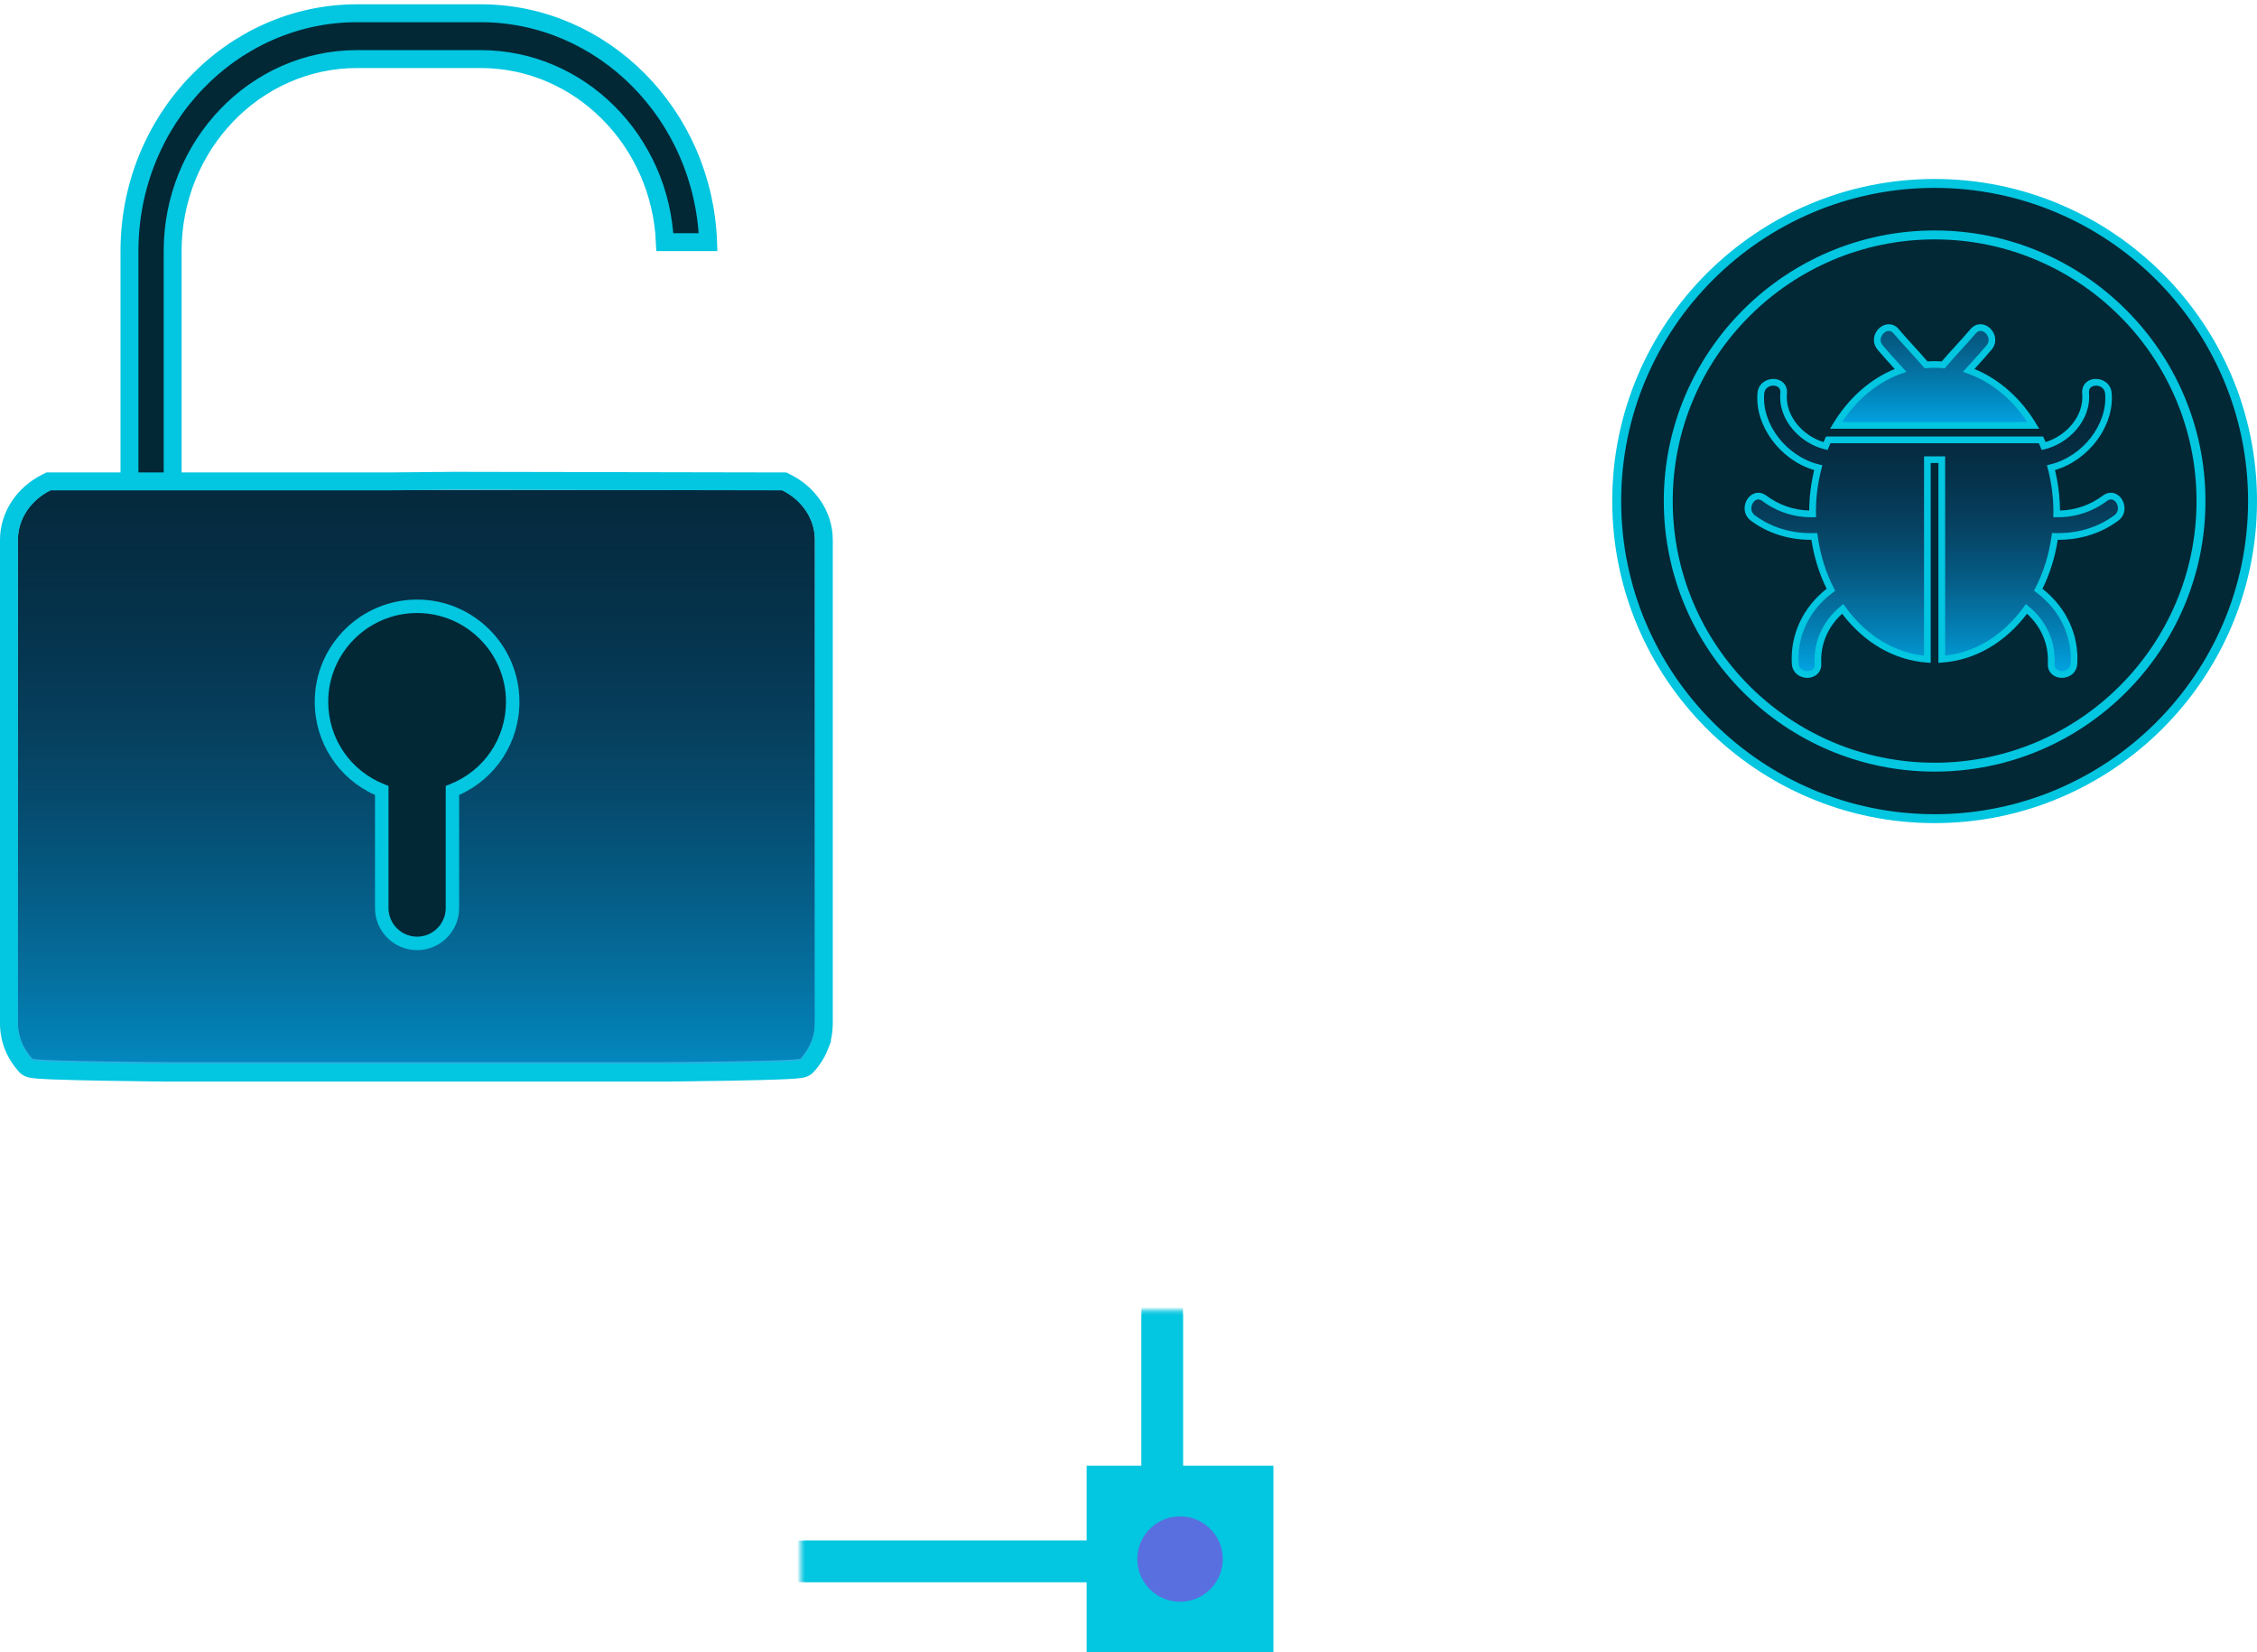 <svg width="504" height="369" viewBox="0 0 504 369" fill="none" xmlns="http://www.w3.org/2000/svg">
<g filter="url(#filter0_f_1242_2216)">
<mask id="path-1-inside-1_1242_2216" fill="white">
<rect x="267.203" y="106.488" width="164.486" height="249.866" rx="2.384"/>
</mask>
<rect x="267.203" y="106.488" width="164.486" height="249.866" rx="2.384" stroke="#596FDF" stroke-width="9.245" mask="url(#path-1-inside-1_1242_2216)"/>
</g>
<mask id="path-2-inside-2_1242_2216" fill="white">
<rect x="267.203" y="106.488" width="164.486" height="249.866" rx="2.384"/>
</mask>
<rect x="267.203" y="106.488" width="164.486" height="249.866" rx="2.384" stroke="#596FDF" stroke-width="9.245" mask="url(#path-2-inside-2_1242_2216)"/>
<g filter="url(#filter1_f_1242_2216)">
<mask id="path-3-inside-3_1242_2216" fill="white">
<rect x="89.564" y="146.444" width="169.97" height="202.244" rx="2.384"/>
</mask>
<rect x="89.564" y="146.444" width="169.97" height="202.244" rx="2.384" stroke="#03C6E0" stroke-width="9.245" mask="url(#path-3-inside-3_1242_2216)"/>
</g>
<mask id="path-4-inside-4_1242_2216" fill="white">
<rect x="89.564" y="146.444" width="169.97" height="202.244" rx="2.384"/>
</mask>
<rect x="89.564" y="146.444" width="169.97" height="202.244" rx="2.384" stroke="#03C6E0" stroke-width="9.245" mask="url(#path-4-inside-4_1242_2216)"/>
<path d="M284.36 327.329H242.654V369H284.36V327.329Z" fill="#03C6E0"/>
<path d="M263.513 357.707C268.784 357.707 273.057 353.437 273.057 348.171C273.057 342.904 268.784 338.635 263.513 338.635C258.242 338.635 253.969 342.904 253.969 348.171C253.969 353.437 258.242 357.707 263.513 357.707Z" fill="#596FDF"/>
<path d="M502.999 111.892C502.999 151.066 471.219 182.825 432.012 182.825C392.806 182.825 361.02 151.066 361.02 111.892C361.02 72.718 392.8 40.964 432.012 40.964C471.225 40.964 502.999 72.718 502.999 111.892Z" fill="#022836"/>
<path d="M432.011 183.821C392.315 183.821 360.021 151.555 360.021 111.892C360.021 72.228 392.315 39.968 432.011 39.968C471.707 39.968 504.001 72.234 504.001 111.892C504.001 151.549 471.707 183.821 432.011 183.821ZM432.011 41.96C393.416 41.96 362.015 73.329 362.015 111.892C362.015 150.454 393.416 181.829 432.011 181.829C470.606 181.829 502.007 150.454 502.007 111.892C502.007 73.329 470.606 41.96 432.011 41.96Z" fill="#03C6E0"/>
<path d="M490.786 121.074C495.857 88.645 473.656 58.248 441.2 53.181C408.744 48.114 378.322 70.296 373.252 102.725C368.181 135.154 390.381 165.551 422.838 170.618C455.294 175.685 485.715 153.503 490.786 121.074Z" fill="#022836"/>
<path d="M432.012 172.318C398.664 172.318 371.535 145.212 371.535 111.891C371.535 78.571 398.664 51.465 432.012 51.465C465.361 51.465 492.489 78.571 492.489 111.891C492.489 145.212 465.361 172.318 432.012 172.318ZM432.012 53.463C399.766 53.463 373.529 79.678 373.529 111.897C373.529 144.117 399.766 170.332 432.012 170.332C464.259 170.332 490.496 144.123 490.496 111.897C490.496 79.672 464.259 53.463 432.012 53.463Z" fill="#03C6E0"/>
<path d="M439.622 82.718C441.155 81.023 442.705 79.346 444.174 77.598C446.273 75.112 442.693 71.5 440.577 74.011C438.427 76.562 436.083 78.944 433.927 81.489C433.291 81.437 432.65 81.402 432.009 81.402C431.368 81.402 430.726 81.437 430.091 81.489C427.934 78.944 425.591 76.562 423.44 74.011C421.33 71.5 417.751 75.112 419.843 77.598C421.318 79.346 422.869 81.023 424.396 82.718C418.532 84.785 413.49 89.171 409.98 95.001H454.037C450.528 89.171 445.48 84.785 439.622 82.718Z" fill="url(#paint0_linear_1242_2216)"/>
<path d="M470.031 111.28C466.848 113.662 463.111 114.827 459.247 114.763C459.247 114.623 459.264 114.495 459.264 114.355C459.264 110.896 458.81 107.57 457.982 104.442C465.181 102.713 471.476 95.345 470.8 87.808C470.509 84.576 465.426 84.547 465.717 87.808C466.224 93.388 461.619 98.391 456.356 99.614C456.163 99.148 455.965 98.682 455.755 98.228H408.254C408.044 98.682 407.846 99.148 407.653 99.614C402.39 98.397 397.79 93.388 398.292 87.814C398.583 84.553 393.5 84.582 393.209 87.814C392.533 95.351 398.828 102.724 406.027 104.448C405.205 107.576 404.75 110.902 404.75 114.361C404.75 114.495 404.768 114.629 404.768 114.769C400.909 114.833 397.167 113.668 393.984 111.286C391.361 109.323 388.831 113.732 391.419 115.672C395.424 118.671 400.262 119.947 405.147 119.801C405.741 124.117 407.018 128.141 408.854 131.712C403.783 135.48 400.495 141.356 400.88 148.188C401.066 151.444 406.149 151.462 405.963 148.188C405.689 143.308 407.916 138.893 411.483 135.981C416.152 142.44 422.85 146.691 430.393 147.227V102.654H433.61V147.227C441.153 146.691 447.857 142.434 452.526 135.981C456.093 138.893 458.32 143.308 458.046 148.188C457.865 151.462 462.948 151.444 463.129 148.188C463.514 141.356 460.22 135.48 455.155 131.712C456.991 128.141 458.268 124.117 458.862 119.801C463.747 119.947 468.585 118.671 472.59 115.672C475.184 113.732 472.654 109.317 470.025 111.286L470.031 111.28Z" fill="url(#paint1_linear_1242_2216)"/>
<path d="M454.675 94.617C451.253 88.933 446.398 84.634 440.907 82.409L440.983 82.322C442.23 80.948 443.518 79.526 444.742 78.076C445.617 77.039 445.797 75.688 445.226 74.465C444.655 73.236 443.454 72.409 442.242 72.409C441.647 72.409 440.779 72.601 440.003 73.522C438.913 74.815 437.753 76.084 436.628 77.319C435.626 78.42 434.588 79.55 433.597 80.709C432.455 80.627 431.545 80.627 430.409 80.709C429.418 79.55 428.38 78.42 427.377 77.313C426.252 76.084 425.092 74.809 424.008 73.522C423.233 72.601 422.364 72.409 421.77 72.409C420.557 72.409 419.357 73.236 418.785 74.465C418.214 75.694 418.395 77.045 419.269 78.082C420.482 79.521 421.758 80.93 423 82.293L423.111 82.409C417.619 84.634 412.764 88.938 409.342 94.617L408.66 95.747H455.357L454.675 94.617ZM411.336 94.256C414.746 89.084 419.432 85.263 424.649 83.423L425.705 83.05L424.107 81.285C422.877 79.934 421.607 78.536 420.417 77.115C419.735 76.311 419.957 75.502 420.149 75.094C420.476 74.395 421.146 73.906 421.776 73.906C422.178 73.906 422.545 74.104 422.871 74.488C423.979 75.799 425.151 77.086 426.282 78.321C427.36 79.503 428.479 80.726 429.528 81.967L429.779 82.258L430.164 82.223C431.522 82.106 432.507 82.106 433.877 82.223L434.262 82.258L434.512 81.967C435.562 80.732 436.675 79.509 437.753 78.327C438.884 77.086 440.062 75.799 441.169 74.488C441.496 74.104 441.863 73.906 442.265 73.906C442.895 73.906 443.565 74.395 443.891 75.094C444.084 75.502 444.299 76.311 443.617 77.115C442.417 78.542 441.134 79.952 439.898 81.32L438.33 83.05L439.391 83.423C444.608 85.263 449.289 89.084 452.705 94.256H411.359H411.336Z" fill="#03C6E0"/>
<path d="M474.231 112.34C473.77 110.966 472.628 110.04 471.374 110.04C470.751 110.04 470.15 110.255 469.579 110.68C466.787 112.771 463.488 113.918 460.008 114.012C459.979 110.96 459.605 107.925 458.888 104.972C466.466 102.771 472.202 95.048 471.543 87.739C471.363 85.694 469.637 84.623 468.029 84.623C467.096 84.623 466.233 84.972 465.674 85.589C465.131 86.183 464.887 86.97 464.968 87.873C465.435 93.062 461.191 97.413 456.79 98.723C456.673 98.449 456.551 98.176 456.429 97.908L456.23 97.477H407.773L407.575 97.908C407.452 98.176 407.33 98.449 407.213 98.723C402.818 97.418 398.569 93.062 399.035 87.873C399.117 86.97 398.872 86.183 398.33 85.589C397.77 84.972 396.908 84.623 395.975 84.623C394.372 84.623 392.646 85.694 392.46 87.739C391.801 95.048 397.543 102.771 405.121 104.972C404.404 107.925 404.031 110.96 404.002 114.012C400.522 113.918 397.222 112.771 394.43 110.68C393.859 110.255 393.259 110.04 392.635 110.04C391.382 110.04 390.233 110.966 389.779 112.34C389.277 113.837 389.732 115.34 390.968 116.266C394.716 119.073 399.362 120.552 404.392 120.552H404.497C405.097 124.437 406.24 128.112 407.901 131.484C402.585 135.666 399.758 141.735 400.125 148.223C400.242 150.297 401.944 151.38 403.559 151.38C404.485 151.38 405.354 151.031 405.931 150.419C406.491 149.831 406.753 149.044 406.706 148.142C406.467 143.96 408.158 139.964 411.358 137.064C416.313 143.587 423.028 147.449 430.338 147.967L431.136 148.025V103.4H432.861V148.025L433.66 147.967C440.97 147.449 447.685 143.587 452.64 137.064C455.84 139.959 457.524 143.954 457.291 148.142C457.239 149.039 457.507 149.831 458.067 150.419C458.644 151.031 459.506 151.38 460.439 151.38C462.054 151.38 463.756 150.297 463.872 148.223C464.24 141.735 461.412 135.672 456.096 131.484C457.758 128.106 458.906 124.437 459.501 120.552H459.605C464.636 120.552 469.276 119.067 473.03 116.266C474.266 115.345 474.72 113.837 474.219 112.34H474.231ZM472.144 115.066C468.658 117.675 464.321 119.055 459.617 119.055C459.378 119.055 459.133 119.055 458.888 119.044L458.218 119.026L458.125 119.69C457.548 123.866 456.329 127.792 454.493 131.362L454.202 131.927L454.709 132.306C459.932 136.19 462.73 141.962 462.386 148.142C462.281 150.029 459.979 150.256 459.162 149.394C458.888 149.109 458.766 148.712 458.795 148.229C459.075 143.308 456.959 138.637 453.001 135.404L452.389 134.903L451.923 135.544C447.364 141.846 441.156 145.684 434.365 146.412V101.909H429.65V146.412C422.859 145.684 416.651 141.846 412.092 135.544L411.626 134.903L411.014 135.404C407.056 138.637 404.94 143.313 405.22 148.235C405.249 148.724 405.127 149.114 404.853 149.4C404.037 150.262 401.734 150.035 401.629 148.148C401.279 141.968 404.077 136.196 409.306 132.311L409.813 131.933L409.522 131.368C407.686 127.803 406.467 123.878 405.89 119.696L405.797 119.032L405.127 119.05C404.882 119.055 404.643 119.061 404.398 119.061C399.688 119.061 395.357 117.681 391.865 115.072C390.81 114.285 391.09 113.144 391.201 112.818C391.452 112.066 392.046 111.536 392.641 111.536C392.932 111.536 393.235 111.653 393.538 111.88C396.797 114.32 400.708 115.578 404.783 115.514L405.523 115.503V114.763C405.523 114.681 405.511 114.606 405.511 114.53C405.511 114.478 405.506 114.419 405.506 114.361C405.506 111.07 405.925 107.803 406.759 104.635L406.951 103.895L406.211 103.72C398.954 101.979 393.346 94.722 393.964 87.878C394.075 86.673 395.089 86.119 395.987 86.119C396.5 86.119 396.96 86.294 397.24 86.603C397.496 86.882 397.601 87.267 397.56 87.744C397.001 93.971 402.282 99.131 407.499 100.342L408.117 100.488L408.362 99.905C408.49 99.597 408.624 99.282 408.752 98.979H455.286C455.42 99.288 455.548 99.597 455.682 99.905L455.927 100.488L456.545 100.342C461.762 99.137 467.043 93.971 466.484 87.744C466.443 87.267 466.548 86.882 466.804 86.603C467.084 86.3 467.539 86.119 468.058 86.119C468.955 86.119 469.976 86.667 470.08 87.873C470.698 94.716 465.091 101.973 457.833 103.714L457.093 103.895L457.285 104.635C458.119 107.803 458.539 111.076 458.539 114.361C458.539 114.414 458.539 114.466 458.533 114.518C458.533 114.6 458.521 114.676 458.521 114.757V115.497L459.256 115.509C463.336 115.573 467.236 114.315 470.494 111.874C470.797 111.647 471.101 111.531 471.392 111.531C471.987 111.531 472.581 112.055 472.832 112.806C472.943 113.138 473.216 114.274 472.161 115.066H472.144Z" fill="#03C6E0"/>
<path d="M28.91 121.249H38.551V56.078C38.551 32.512 56.943 13.194 79.728 13.194H107.331C129.468 13.194 147.467 31.428 148.472 54.078H158.123C157.112 25.639 134.641 2.957 107.331 2.957H79.728C51.79 2.957 28.91 26.71 28.91 56.078V121.249Z" fill="#022836" stroke="#03C6E0" stroke-width="4"/>
<path d="M11.311 109.427L88.38 109.427L100.654 109.427L174.644 109.427C179.157 111.643 181.967 115.885 181.967 120.489V228.388C181.967 228.483 181.945 228.568 181.945 228.654C181.945 228.987 181.924 229.31 181.892 229.643C181.882 229.767 181.85 229.9 181.839 230.023C181.797 230.318 181.754 230.613 181.679 230.908C181.647 231.032 181.605 231.165 181.573 231.298C181.488 231.583 181.413 231.869 181.318 232.154C181.275 232.278 181.222 232.411 181.169 232.544C181.062 232.81 180.956 233.077 180.828 233.343C180.764 233.486 180.69 233.619 180.615 233.752C180.487 233.999 180.349 234.237 180.211 234.475C180.115 234.627 180.019 234.77 179.913 234.912C179.764 235.131 179.625 235.331 179.466 235.55C179.338 235.711 179.21 235.863 179.082 236.016C178.976 236.139 178.891 236.263 178.784 236.377C178.188 237.024 147.653 237.191 147.653 237.191C147.653 237.191 101.433 237.191 92.216 237.191C82.999 237.191 38.314 237.191 38.314 237.191C38.314 237.191 7.767 237.024 7.182 236.377C7.075 236.263 6.99 236.139 6.894 236.016C6.767 235.863 6.628 235.702 6.501 235.55C6.341 235.34 6.203 235.131 6.054 234.912C5.947 234.77 5.851 234.617 5.756 234.475C5.607 234.237 5.479 233.999 5.351 233.752C5.277 233.619 5.202 233.486 5.138 233.343C5.011 233.077 4.904 232.81 4.798 232.544C4.744 232.411 4.691 232.278 4.649 232.154C4.553 231.869 4.478 231.583 4.393 231.298C4.351 231.174 4.319 231.041 4.287 230.908C4.223 230.613 4.18 230.318 4.138 230.023C4.117 229.89 4.085 229.767 4.074 229.643C4.031 229.31 4.021 228.987 4.01 228.654C4.01 228.559 3.999 228.473 3.999 228.388V120.489C3.999 115.885 6.809 111.643 11.311 109.427Z" fill="#022836"/>
<path d="M10.427 107.715L10.845 107.509H11.311H86.837H86.846L101.402 107.37L101.414 107.37L101.425 107.37L174.648 107.509L175.111 107.51L175.527 107.715C180.646 110.234 183.967 115.136 183.967 120.594V228.658C183.967 228.755 183.961 228.839 183.956 228.902C183.952 228.943 183.948 228.98 183.945 229.006C183.942 229.391 183.917 229.754 183.884 230.099C183.877 230.178 183.868 230.247 183.86 230.3C183.853 230.351 183.844 230.399 183.84 230.429L183.839 230.433C183.834 230.463 183.832 230.477 183.83 230.487L183.827 230.525L183.819 230.582L183.814 230.612C183.774 230.89 183.719 231.275 183.619 231.673L183.616 231.683C183.596 231.763 183.572 231.846 183.557 231.899L183.55 231.922C183.532 231.986 183.523 232.017 183.518 232.04L183.505 232.093L183.49 232.145C183.474 232.198 183.454 232.268 183.431 232.347C183.372 232.556 183.292 232.833 183.214 233.067L183.212 233.075L183.209 233.082C183.15 233.253 183.082 233.425 183.033 233.548L183.026 233.564L181.171 232.824L183.026 233.564L183.017 233.586C182.918 233.835 182.794 234.145 182.642 234.465C182.547 234.676 182.443 234.862 182.376 234.981C182.229 235.264 182.076 235.529 181.947 235.751L181.94 235.762L181.923 235.792L181.904 235.822C181.795 235.995 181.678 236.172 181.544 236.354C181.397 236.57 181.251 236.78 181.082 237.012L181.06 237.043L181.036 237.073C180.89 237.259 180.746 237.43 180.623 237.578L180.616 237.586L180.608 237.596L180.6 237.605C180.584 237.623 180.572 237.638 180.532 237.689L180.504 237.725C180.453 237.79 180.362 237.905 180.249 238.027C179.941 238.357 179.6 238.5 179.507 238.539C179.362 238.6 179.23 238.638 179.143 238.66C178.966 238.706 178.781 238.737 178.625 238.76C178.301 238.807 177.889 238.847 177.429 238.882C176.498 238.954 175.225 239.017 173.745 239.074C170.778 239.188 166.889 239.278 163.031 239.348C159.171 239.417 155.33 239.467 152.455 239.499C151.018 239.515 149.821 239.526 148.984 239.534C148.566 239.538 148.237 239.541 148.012 239.543L147.756 239.545L147.69 239.545L147.674 239.545L147.669 239.545L147.668 239.545C147.668 239.545 147.668 239.545 147.653 237.545L147.668 239.545L147.66 239.545H147.653H38.314H38.306L38.298 239.545L38.314 237.545C38.298 239.545 38.298 239.545 38.298 239.545L38.297 239.545L38.293 239.545L38.276 239.545L38.21 239.545L37.954 239.543C37.729 239.541 37.4 239.538 36.982 239.534C36.144 239.526 34.947 239.515 33.509 239.499C30.634 239.467 26.792 239.417 22.931 239.348C19.073 239.278 15.183 239.188 12.216 239.074C10.737 239.017 9.465 238.954 8.535 238.882C8.075 238.847 7.663 238.807 7.339 238.76C7.183 238.737 6.998 238.706 6.82 238.66C6.733 238.637 6.601 238.599 6.454 238.537L6.454 238.537C6.362 238.498 6.022 238.355 5.715 238.024C5.554 237.85 5.38 237.617 5.327 237.546C5.277 237.487 5.225 237.425 5.171 237.36L5.164 237.352C5.1 237.277 5.033 237.197 4.967 237.119L4.937 237.083L4.909 237.046C4.739 236.823 4.584 236.593 4.463 236.414C4.448 236.392 4.434 236.371 4.42 236.351C4.311 236.202 4.201 236.033 4.135 235.934C4.118 235.907 4.104 235.886 4.094 235.871L4.077 235.845L4.06 235.818C3.874 235.521 3.721 235.236 3.589 234.98C3.523 234.861 3.419 234.675 3.324 234.465C3.172 234.145 3.048 233.835 2.949 233.586L2.94 233.564L2.94 233.564L2.933 233.547C2.884 233.425 2.816 233.252 2.757 233.082L2.755 233.075L2.752 233.067C2.674 232.833 2.594 232.556 2.535 232.347C2.516 232.282 2.499 232.223 2.485 232.175C2.415 231.961 2.367 231.755 2.342 231.649L2.337 231.627L2.332 231.606C2.253 231.241 2.202 230.886 2.162 230.605L2.161 230.602C2.159 230.592 2.158 230.583 2.154 230.566C2.151 230.548 2.146 230.522 2.137 230.476C2.124 230.407 2.101 230.283 2.086 230.136C2.034 229.717 2.022 229.323 2.012 229.014L2.011 228.988L2.01 228.956V228.938C2.01 228.933 2.009 228.923 2.008 228.908C2.007 228.89 2.005 228.853 2.003 228.815C2.001 228.774 1.999 228.72 1.999 228.658V120.594C1.999 115.136 5.32 110.235 10.427 107.715Z" fill="url(#paint2_linear_1242_2216)" stroke="#03C6E0" stroke-width="4"/>
<path d="M85.255 176.539V202.797C85.255 207.15 88.789 210.681 93.146 210.681C97.503 210.681 101.037 207.15 101.037 202.797V176.539C108.92 173.405 114.496 165.719 114.496 156.734C114.496 144.944 104.938 135.401 93.146 135.401C81.354 135.401 71.796 144.944 71.796 156.734C71.796 165.726 77.372 173.405 85.255 176.539Z" fill="#022836"/>
<path d="M93.138 212.186C98.317 212.186 102.535 207.972 102.535 202.797V177.537C110.741 173.845 115.994 165.785 115.994 156.734C115.994 144.137 105.738 133.897 93.138 133.897C80.538 133.897 70.282 144.137 70.282 156.734C70.282 165.785 75.535 173.845 83.741 177.537V202.797C83.741 207.972 87.951 212.186 93.131 212.186H93.138ZM93.138 136.899C104.085 136.899 112.989 145.796 112.989 156.726C112.989 164.882 108.082 172.113 100.478 175.137L99.53 175.511V202.79C99.53 206.306 96.665 209.176 93.138 209.176C89.612 209.176 86.754 206.313 86.754 202.79V175.511L85.806 175.137C78.202 172.113 73.294 164.882 73.294 156.726C73.294 145.789 82.198 136.899 93.138 136.899Z" fill="#03C6E0"/>
<defs>
<filter id="filter0_f_1242_2216" x="262.435" y="101.72" width="174.022" height="259.402" filterUnits="userSpaceOnUse" color-interpolation-filters="sRGB">
<feFlood flood-opacity="0" result="BackgroundImageFix"/>
<feBlend mode="normal" in="SourceGraphic" in2="BackgroundImageFix" result="shape"/>
<feGaussianBlur stdDeviation="2.384" result="effect1_foregroundBlur_1242_2216"/>
</filter>
<filter id="filter1_f_1242_2216" x="84.796" y="141.676" width="179.505" height="211.78" filterUnits="userSpaceOnUse" color-interpolation-filters="sRGB">
<feFlood flood-opacity="0" result="BackgroundImageFix"/>
<feBlend mode="normal" in="SourceGraphic" in2="BackgroundImageFix" result="shape"/>
<feGaussianBlur stdDeviation="2.384" result="effect1_foregroundBlur_1242_2216"/>
</filter>
<linearGradient id="paint0_linear_1242_2216" x1="432.015" y1="99.323" x2="432.015" y2="36.893" gradientUnits="userSpaceOnUse">
<stop stop-color="#00BAFF"/>
<stop offset="0.44" stop-color="#086EA5" stop-opacity="0.55"/>
<stop offset="1" stop-color="#141136" stop-opacity="0"/>
</linearGradient>
<linearGradient id="paint1_linear_1242_2216" x1="432.013" y1="155.34" x2="432.013" y2="82.91" gradientUnits="userSpaceOnUse">
<stop stop-color="#00BAFF"/>
<stop offset="0.44" stop-color="#086EA5" stop-opacity="0.55"/>
<stop offset="1" stop-color="#141136" stop-opacity="0"/>
</linearGradient>
<linearGradient id="paint2_linear_1242_2216" x1="92.989" y1="272.288" x2="92.989" y2="71.049" gradientUnits="userSpaceOnUse">
<stop stop-color="#00BAFF"/>
<stop offset="0.44" stop-color="#086EA5" stop-opacity="0.55"/>
<stop offset="1" stop-color="#141136" stop-opacity="0"/>
</linearGradient>
</defs>
</svg>
